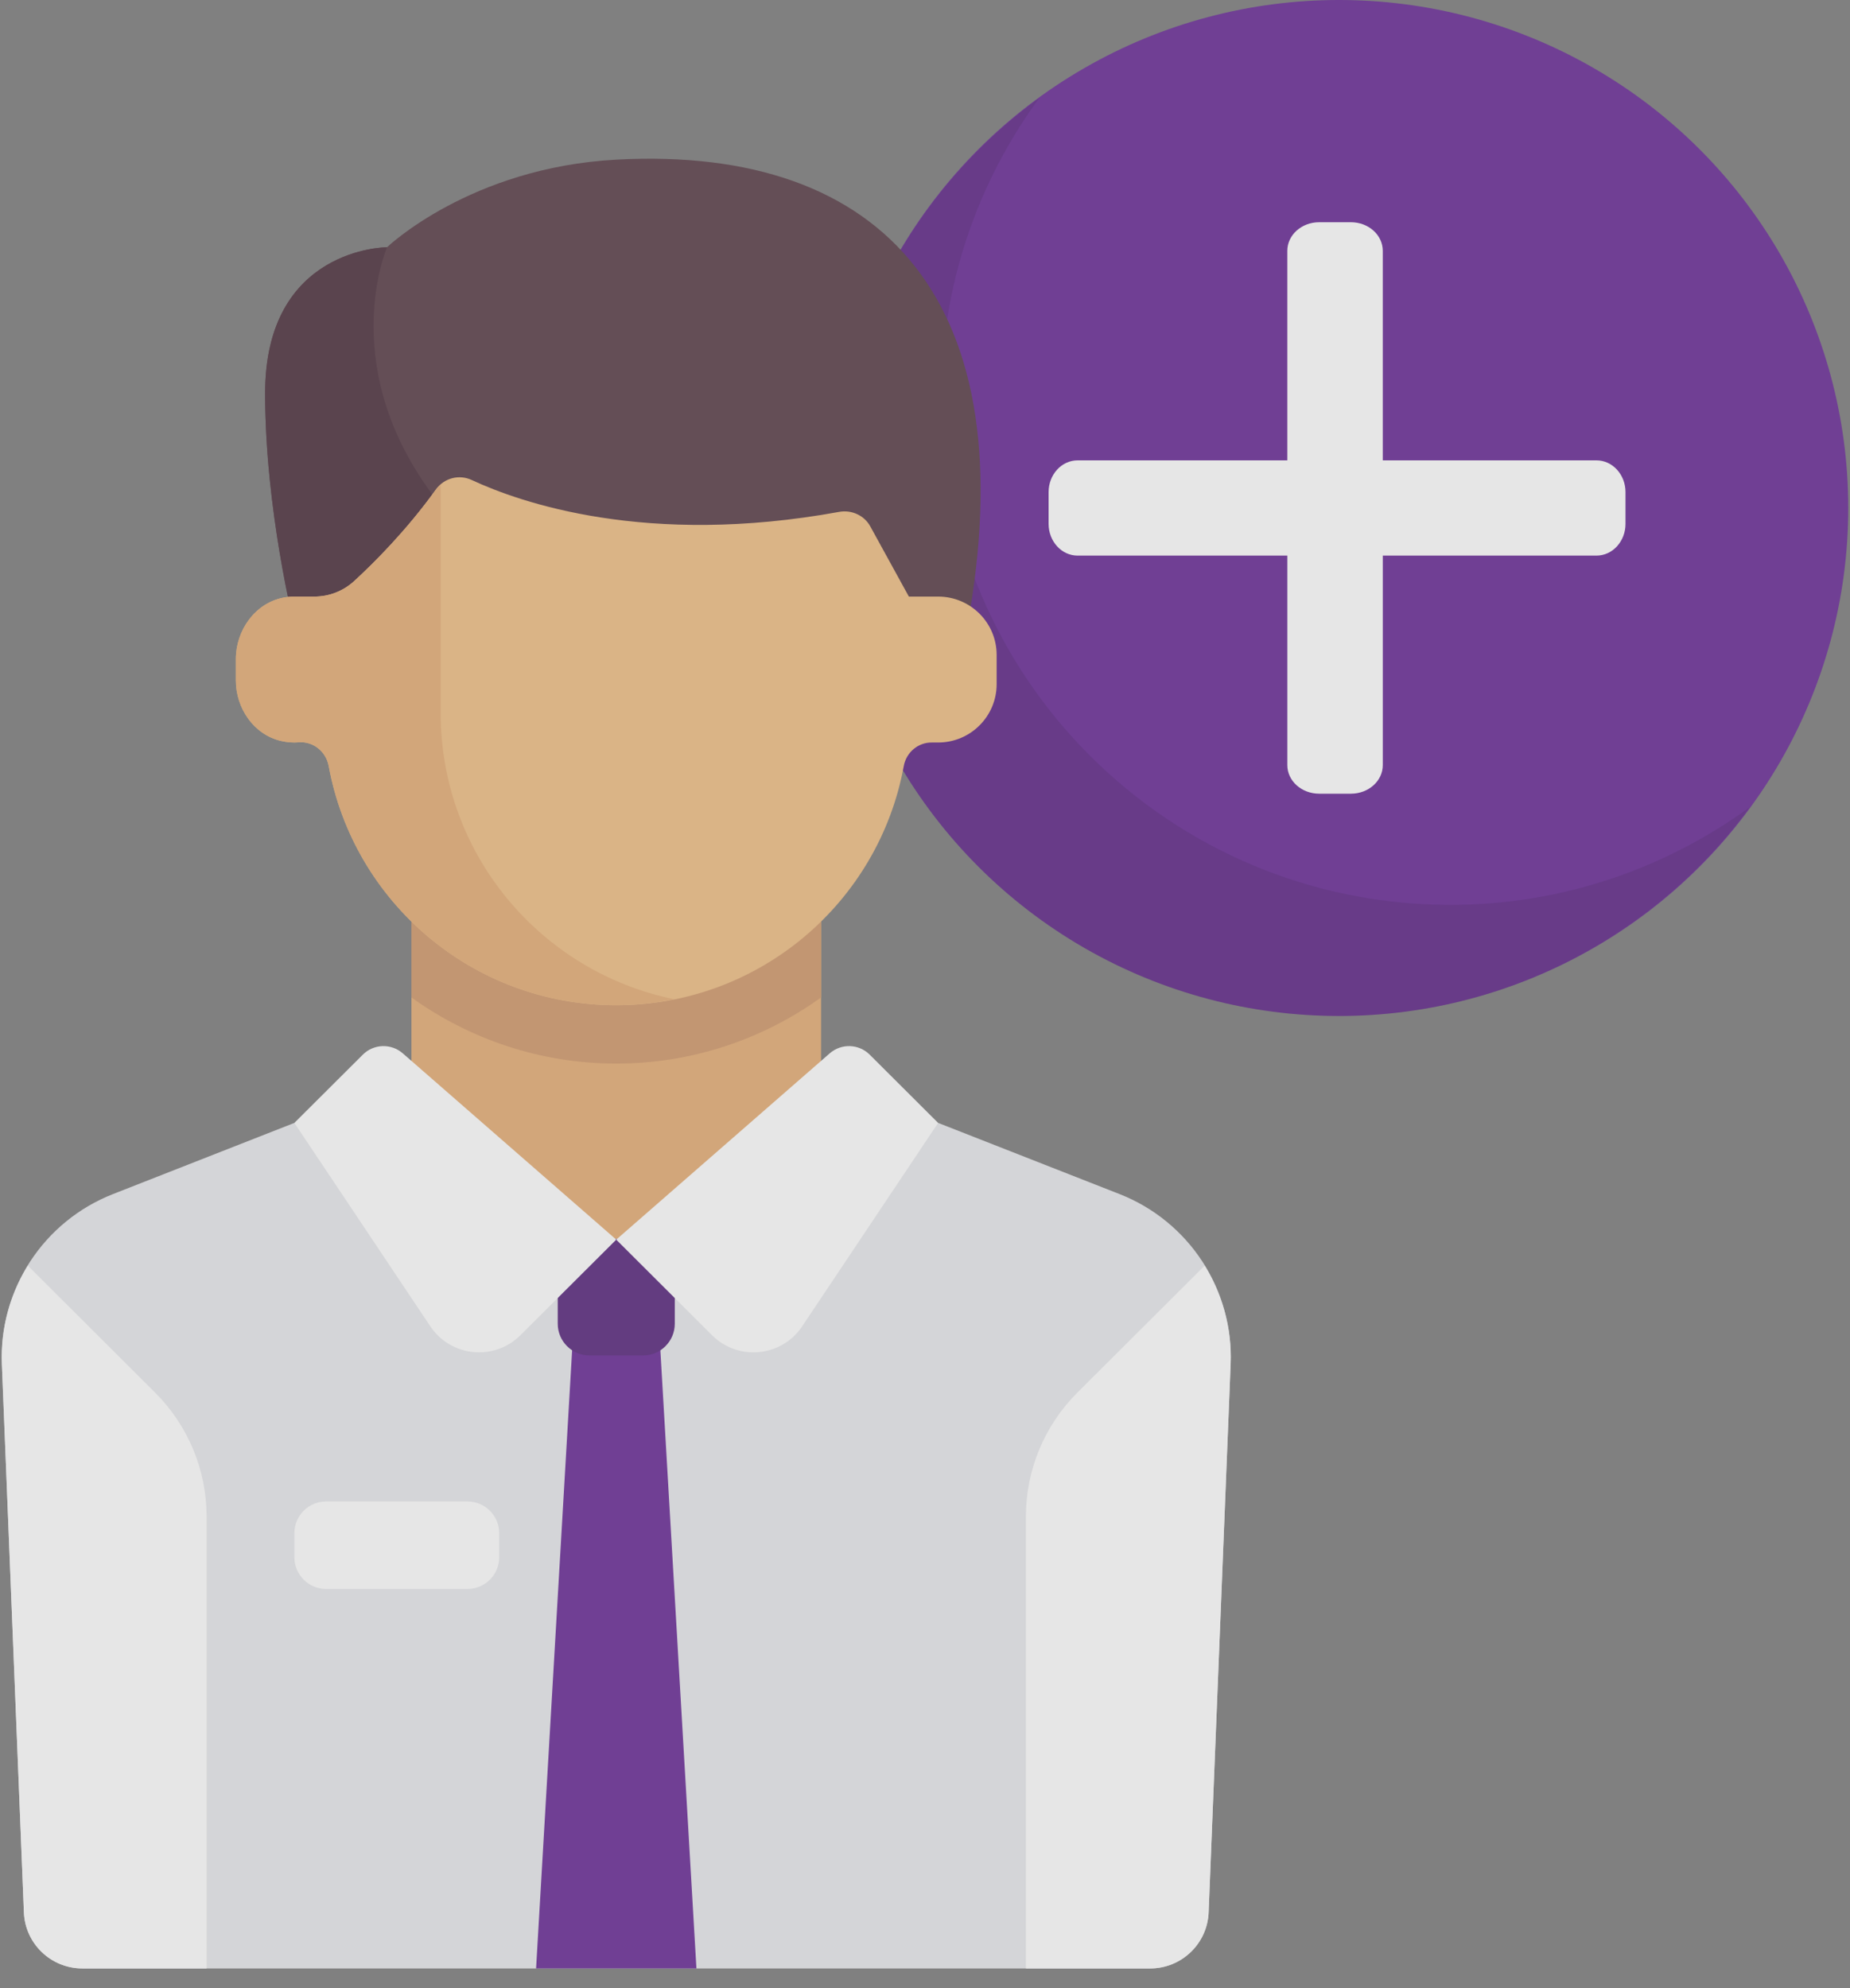 <svg xmlns="http://www.w3.org/2000/svg" width="94" height="101" viewBox="0 0 94 101">
    <rect x="0" y="0" width="94" height="101" fill="#808080" stroke="none"/>
    <g fill="none" fill-rule="evenodd" opacity=".8">
        <g>
            <g>
                <g transform="translate(-966 -2462) translate(923 2422) translate(43 40)">
                    <ellipse cx="68.036" cy="25.807" fill="#6B2E99" rx="25.875" ry="25.807"/>
                    <path fill="#000" d="M73.697 45.968c-14.29 0-25.875-11.554-25.875-25.807 0-5.684 1.865-10.922 4.987-15.187-6.444 4.694-10.647 12.265-10.647 20.832 0 14.253 11.584 25.807 25.875 25.807 8.59 0 16.181-4.193 20.887-10.62-4.275 3.115-9.527 4.975-15.227 4.975z" opacity=".1"/>
                    <path fill="#FFF" fill-rule="nonzero" d="M81.117 23.387H70.26V12.742c0-.802-.724-1.452-1.617-1.452h-1.617c-.893 0-1.617.65-1.617 1.452v10.645H54.754c-.814 0-1.474.722-1.474 1.613v1.613c0 .89.66 1.613 1.474 1.613H65.41V38.87c0 .801.724 1.451 1.617 1.451h1.617c.893 0 1.617-.65 1.617-1.451V28.226h10.857c.814 0 1.475-.722 1.475-1.613V25c0-.89-.66-1.613-1.475-1.613z"/>
                    <path fill="#E9EAED" d="M56.882 60.66l-9.215-3.615h-32.71L5.744 60.66c-3.534 1.386-5.8 4.852-5.648 8.635l1.119 27.858C1.278 98.743 2.589 100 4.185 100H58.44c1.596 0 2.908-1.256 2.972-2.847l1.118-27.858c.152-3.783-2.114-7.249-5.647-8.635z"/>
                    <path fill="#6B2E99" d="M29.141 67.378L27.239 100 35.386 100 33.483 67.378z"/>
                    <path fill="#5B2A80" fill-rule="nonzero" d="M32.669 68.86h-2.713c-.893 0-1.617-.722-1.617-1.612v-4.319h5.947v4.319c0 .89-.724 1.613-1.617 1.613z"/>
                    <path fill="#E6AF78" fill-rule="nonzero" d="M20.905 45.135H41.72V62.93H20.905z"/>
                    <path fill="#D29B6E" fill-rule="nonzero" d="M20.905 50.672c2.948 2.118 6.55 3.36 10.407 3.36 3.859 0 7.46-1.242 10.408-3.36v-5.537H20.905v5.537z"/>
                    <path fill="#5C414B" fill-rule="nonzero" d="M31.312 8.111c-7.423.4-11.646 4.449-11.646 4.449s-6.195 0-6.195 7.414c0 5.93 1.487 11.816 1.487 11.816h34.196C52.127 15.479 45.065 7.37 31.312 8.11z"/>
                    <path fill="#503441" fill-rule="nonzero" d="M22.392 25.67c-5.462-6.81-2.726-13.11-2.726-13.11s-6.195 0-6.195 7.414c0 5.93 1.487 11.816 1.487 11.816h7.433v-6.12z"/>
                    <path fill="#F0C087" fill-rule="nonzero" d="M47.667 30.307H46.18l-1.96-3.566c-.308-.563-.953-.852-1.586-.736-9.792 1.786-16.227-.484-18.665-1.62-.639-.298-1.4-.102-1.81.47-1.504 2.096-3.165 3.748-4.16 4.662-.553.507-1.27.79-2.022.79h-1.07-.002c-.163.003-.33.02-.499.053-1.447.279-2.422 1.658-2.422 3.128v1.075c0 1.418.91 2.756 2.295 3.078.312.073.616.094.907.07.739-.058 1.384.478 1.517 1.206 1.264 6.909 7.317 12.149 14.61 12.149 7.292 0 13.344-5.24 14.608-12.15.128-.7.735-1.21 1.44-1.195h.306c1.642 0 2.973-1.328 2.973-2.966v-1.483c0-1.637-1.33-2.965-2.973-2.965z"/>
                    <path fill="#E6AF78" fill-rule="nonzero" d="M22.392 36.238v-11.61c-.081.072-.168.136-.233.227-1.504 2.096-3.165 3.748-4.16 4.662-.553.508-1.27.79-2.022.79h-1.07-.002c-.163.003-.33.02-.499.053-1.447.279-2.422 1.659-2.422 3.128v1.075c0 1.418.91 2.756 2.295 3.079.312.072.616.093.907.07.739-.06 1.384.477 1.517 1.205 1.264 6.909 7.317 12.15 14.61 12.15 1.01 0 1.994-.11 2.947-.303-6.773-1.383-11.868-7.36-11.868-14.526z"/>
                    <g fill="#FFF">
                        <path d="M31.312 9.85L20.465.386c-.59-.514-1.477-.485-2.03.067L14.957 3.92l6.909 10.335c1.04 1.557 3.25 1.775 4.576.452l4.87-4.856z" transform="translate(0 53.125)"/>
                        <path d="M31.312 9.85L42.16.386c.589-.514 1.477-.485 2.03.067l3.477 3.468-6.909 10.335c-1.04 1.557-3.25 1.775-4.577.452l-4.869-4.856zM54.74 17.625l6.469-6.452c.902 1.469 1.393 3.193 1.32 4.997l-1.118 27.858c-.064 1.59-1.376 2.847-2.971 2.847h-6.313v-22.96c0-2.359.94-4.622 2.613-6.29zM7.884 17.625l-6.468-6.452C.513 12.642.023 14.366.095 16.17l1.119 27.858c.064 1.59 1.375 2.847 2.971 2.847h6.312v-22.96c0-2.359-.94-4.622-2.613-6.29zM16.575 27.598h7.173c.893 0 1.617-.722 1.617-1.613v-1.222c0-.891-.724-1.613-1.617-1.613h-7.173c-.893 0-1.617.722-1.617 1.613v1.222c0 .891.724 1.613 1.617 1.613z" transform="translate(0 53.125)"/>
                    </g>
                </g>
            </g>
        </g>
    </g>
</svg>
